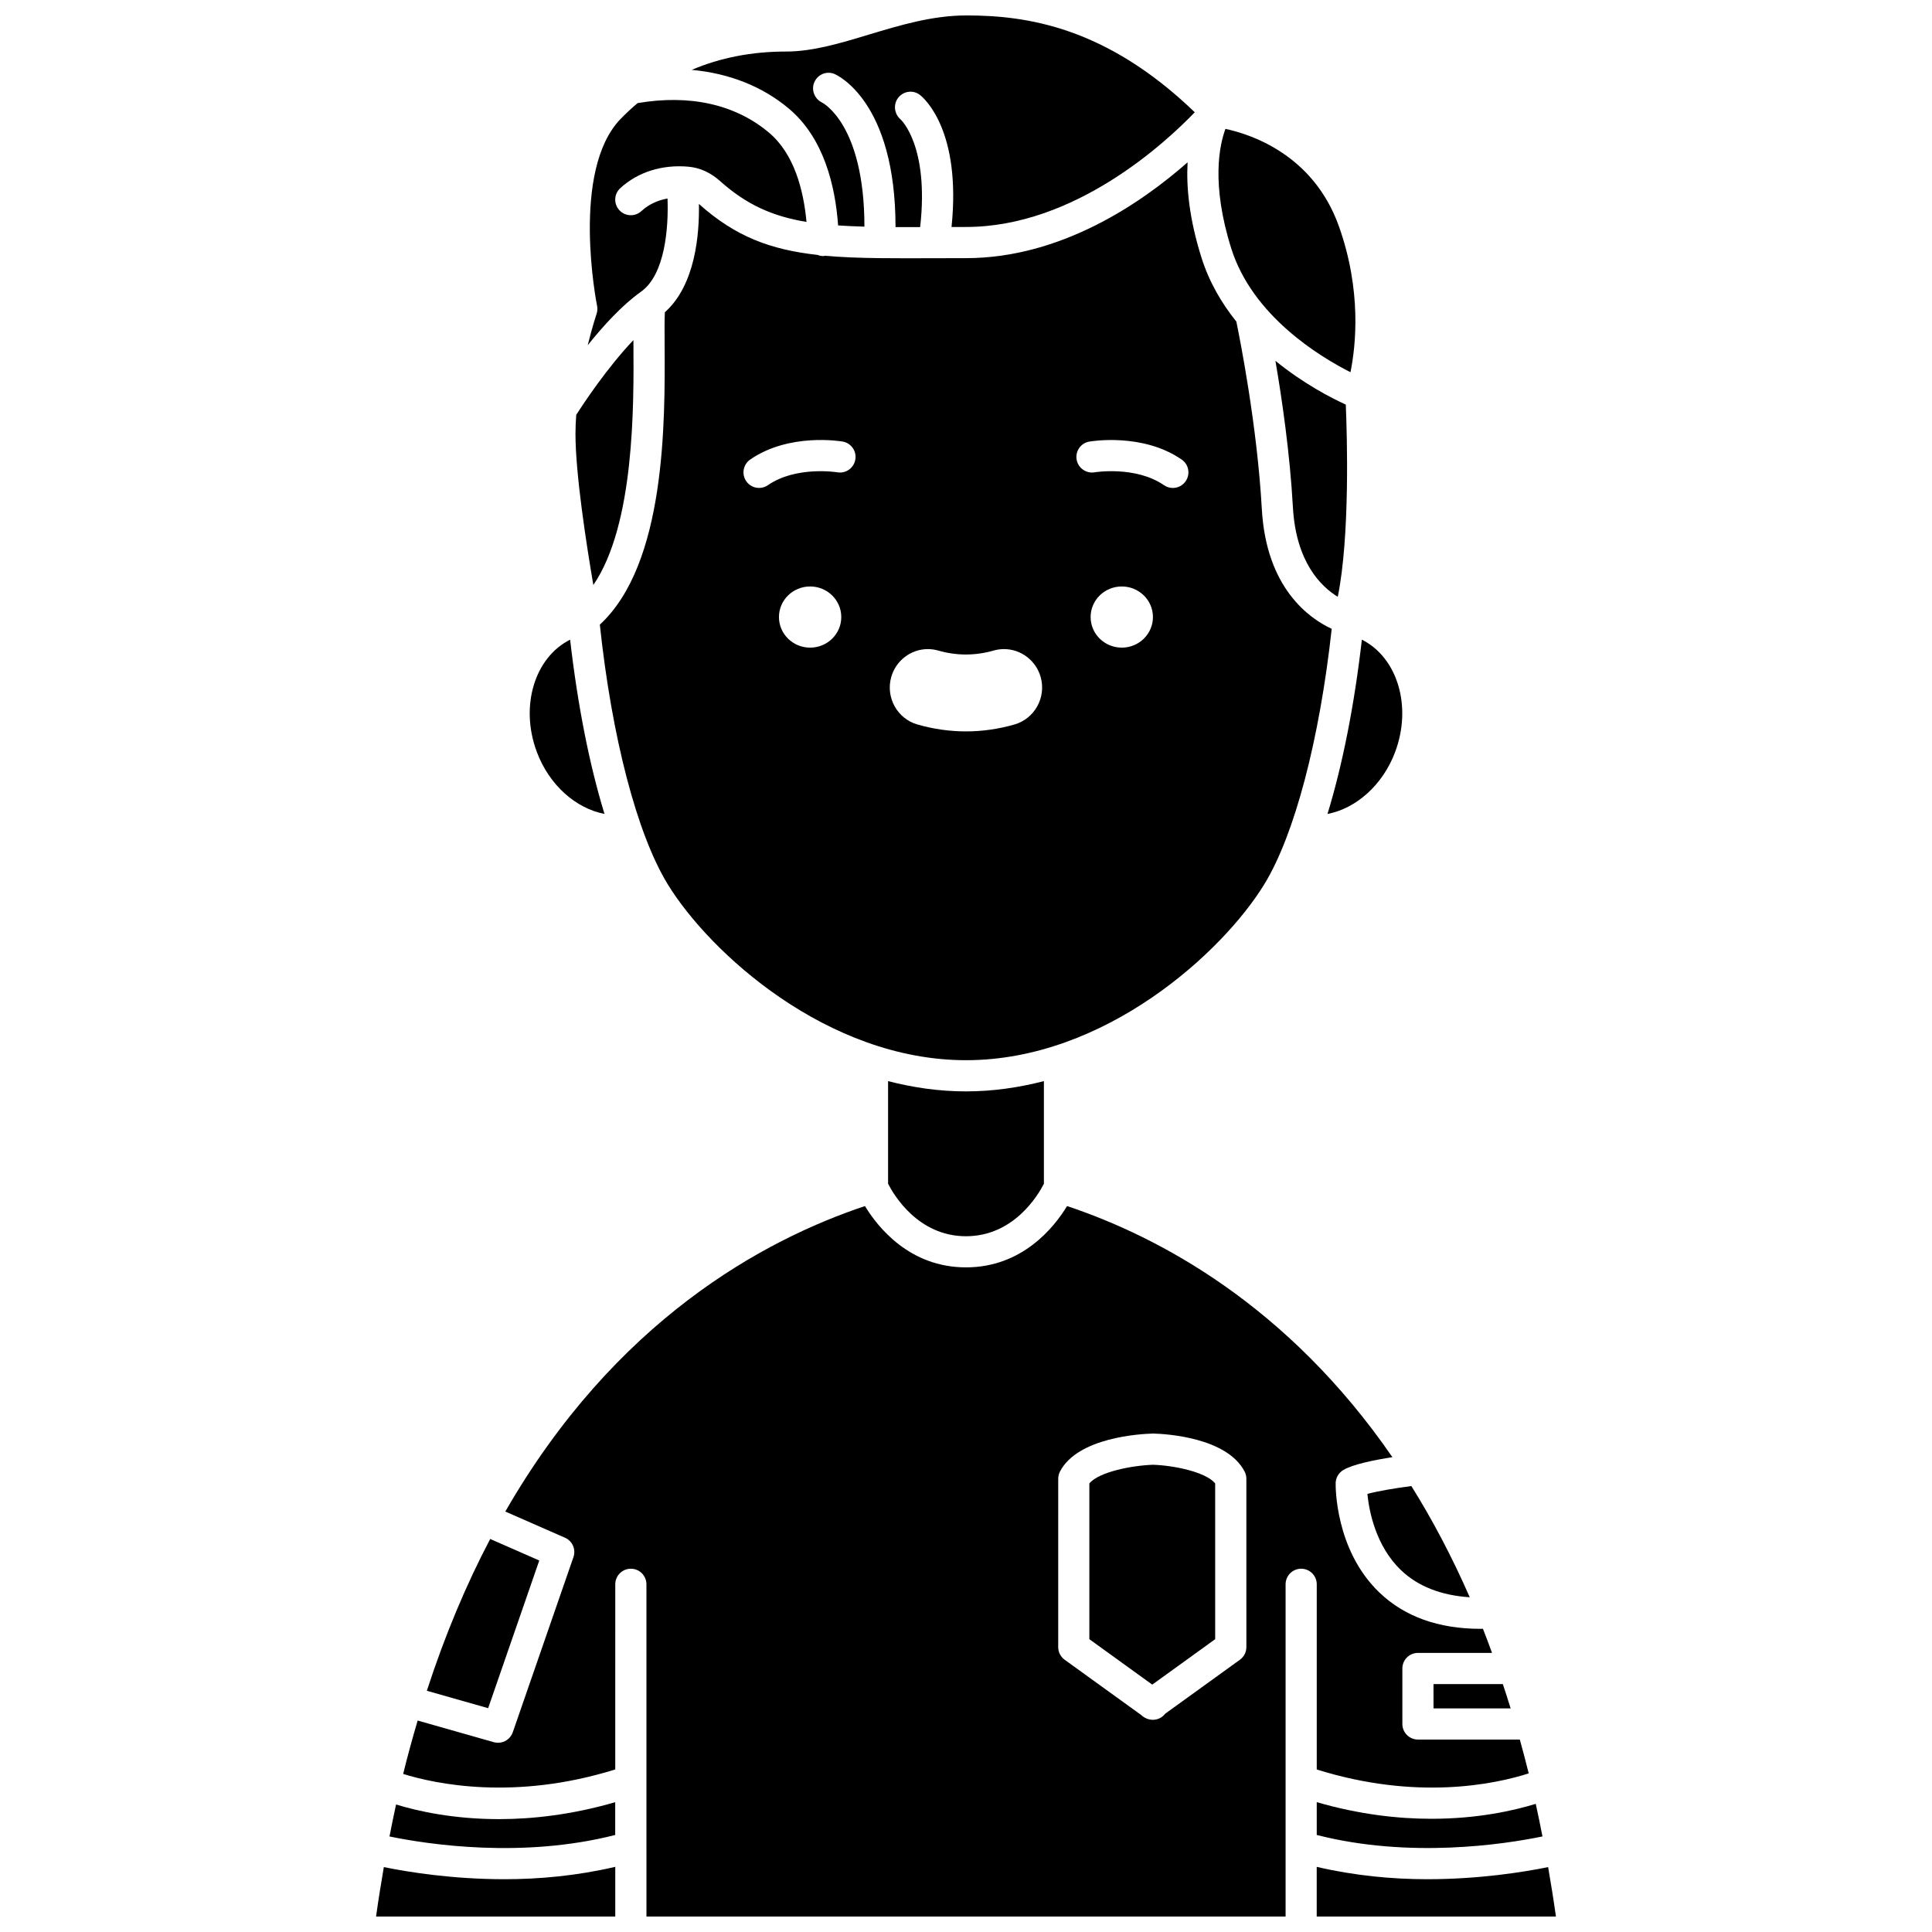 <?xml version="1.0" encoding="UTF-8"?>
<!-- Uploaded to: SVG Repo, www.svgrepo.com, Generator: SVG Repo Mixer Tools -->
<svg width="800px" height="800px" version="1.1" viewBox="144 144 512 512" xmlns="http://www.w3.org/2000/svg">
 <defs>
  <clipPath id="d">
   <path d="m327 148.09h134v56.906h-134z"/>
  </clipPath>
  <clipPath id="c">
   <path d="m243 638h65v13.902h-65z"/>
  </clipPath>
  <clipPath id="b">
   <path d="m492 638h65v13.902h-65z"/>
  </clipPath>
  <clipPath id="a">
   <path d="m250 463h300v188.9h-300z"/>
  </clipPath>
 </defs>
 <path d="m492.95 621.59v8.695c24.609 6.285 49.574 2.5 59.82 0.391-0.57-2.918-1.156-5.816-1.781-8.641-5.867 1.805-15.43 3.961-27.625 3.961-8.883 0.004-19.16-1.152-30.414-4.406z"/>
 <path d="m458.73 187.01c-12.113 10.668-33.391 25.402-58.727 25.402l-8.52 0.02h-0.004-0.129c-5.141 0.02-9.82 0.027-14.176-0.023-0.004 0-0.012 0.004-0.016 0.004h-0.16c-0.004 0-0.008-0.004-0.012-0.004-5.246-0.066-9.996-0.234-14.348-0.633-0.125 0.012-0.23 0.078-0.359 0.082h-0.098c-0.535 0-1.051-0.117-1.52-0.301-12.414-1.379-21.762-4.84-31.391-13.465-0.016-0.012-0.039-0.027-0.051-0.043 0.156 8.078-0.957 21.527-9.023 28.699-0.105 1.902-0.086 5.297-0.066 8.625 0.129 20.508 0.305 58.039-17.168 74.164 3.176 29.883 9.852 55.492 17.977 68.777 11.031 18.039 42.246 46.652 79.066 46.652 36.82 0 68.039-28.617 79.066-46.652 8.016-13.105 14.617-38.254 17.848-67.668-5.93-2.75-17.352-10.738-18.523-31.777-1.23-22.004-5.777-44.934-6.75-49.645-3.871-4.832-7.195-10.449-9.238-16.941-3.312-10.492-4.043-18.875-3.68-25.273zm-100.04 128.62c-4.562 0-8.258-3.629-8.258-8.105 0-4.477 3.695-8.105 8.258-8.105s8.258 3.629 8.258 8.105c0.004 4.473-3.691 8.105-8.258 8.105zm7.211-46.465c-0.195-0.027-10.938-1.734-18.398 3.414-0.715 0.496-1.531 0.73-2.34 0.73-1.309 0-2.602-0.621-3.398-1.781-1.297-1.879-0.828-4.449 1.051-5.75 10.297-7.109 23.91-4.859 24.492-4.762 2.246 0.387 3.75 2.523 3.363 4.773-0.391 2.25-2.527 3.773-4.769 3.375zm46.926 66.84c-4.242 1.211-8.562 1.824-12.844 1.824s-8.602-0.617-12.844-1.828c-5.352-1.527-8.473-7.168-6.957-12.57 1.223-4.363 5.211-7.414 9.707-7.414 0.934 0 1.863 0.133 2.762 0.391 2.434 0.695 4.894 1.043 7.328 1.043 2.438 0 4.906-0.355 7.352-1.051 0.891-0.258 1.809-0.383 2.742-0.383 4.504 0 8.504 3.051 9.719 7.426 1.512 5.402-1.613 11.027-6.965 12.562zm28.457-20.375c-4.562 0-8.258-3.629-8.258-8.105 0-4.477 3.695-8.105 8.258-8.105s8.258 3.629 8.258 8.105c0 4.473-3.695 8.105-8.258 8.105zm16.926-44.098c-0.797 1.16-2.09 1.781-3.398 1.781-0.809 0-1.633-0.238-2.34-0.73-7.488-5.176-18.289-3.438-18.398-3.414-2.195 0.383-4.379-1.129-4.758-3.379-0.383-2.242 1.117-4.375 3.356-4.762 0.582-0.102 14.199-2.356 24.492 4.762 1.879 1.293 2.344 3.867 1.047 5.742z"/>
 <path d="m379.35 430.51v27.191c1.484 2.91 7.918 13.914 20.648 13.914 12.707 0 19.148-10.965 20.648-13.91v-27.199c-6.633 1.711-13.535 2.723-20.648 2.723-7.109 0.004-14.012-1.008-20.648-2.719z"/>
 <g clip-path="url(#d)">
  <path d="m366.11 203.74c2.195 0.148 4.508 0.258 6.973 0.32-0.012-27.176-11.098-32.816-11.211-32.875-2.023-0.957-2.965-3.383-2.051-5.43 0.914-2.047 3.242-3.016 5.312-2.156 0.691 0.285 16.191 7.227 16.191 40.582 2.074 0.008 4.266 0.004 6.527 0 2.434-21.609-5.144-28.512-5.227-28.582-1.691-1.465-1.949-4.051-0.52-5.781 1.43-1.73 3.926-2.031 5.699-0.652 1.188 0.938 10.988 9.508 8.363 34.992l3.844-0.008c28.836 0 52.938-22.402 60.613-30.398-23.52-22.668-44.609-25.66-60.508-25.66-9.027 0-17.582 2.582-25.859 5.078-7.648 2.309-14.871 4.488-21.961 4.488-9.113 0-17.449 1.652-24.988 4.859 9.832 0.891 18.684 4.336 25.746 10.262 9.285 7.793 12.301 20.477 13.055 30.961z"/>
 </g>
 <path d="m501.89 242.64c1.422-7.004 3.008-21.602-3.062-38.664-6.828-19.199-23.723-24.488-30.074-25.816-1.57 4.234-3.848 14.543 1.531 31.645 5.621 17.883 23.375 28.672 31.605 32.836z"/>
 <path d="m513.73 343.28c4.555-12.16 0.559-25.066-8.82-29.762-2.016 17.52-5.156 33.293-9.113 46.188 7.594-1.453 14.648-7.66 17.934-16.426z"/>
 <path d="m523.89 596.75h20.445c-0.668-2.184-1.359-4.328-2.062-6.445h-18.379l0.004 6.445z"/>
 <path d="m299.75 235.49c4.195-5.242 9.18-10.68 14.129-14.188 6.406-4.543 7.316-17.09 7.019-24.691-2.324 0.414-4.777 1.367-6.934 3.34-1.684 1.543-4.289 1.43-5.836-0.258-1.539-1.68-1.43-4.293 0.258-5.836 4.672-4.273 11.078-6.293 18.035-5.684 3.012 0.262 5.898 1.566 8.355 3.766 7.039 6.309 13.973 9.383 22.957 10.875-0.785-8.457-3.258-18.059-9.98-23.695-8.914-7.473-20.941-10.152-34.785-7.797-1.535 1.293-3.023 2.676-4.457 4.148-13.406 13.766-6.356 49.219-6.281 49.574 0.148 0.719 0.098 1.461-0.133 2.156-0.031 0.074-1.129 3.356-2.348 8.289z"/>
 <path d="m482 239.62c1.719 10 3.836 24.445 4.633 38.789 0.816 14.637 7.5 21.07 11.891 23.75 3.258-16.074 2.469-42.734 2.125-50.934-3.746-1.711-11.145-5.484-18.648-11.605z"/>
 <path d="m515.27 560.1c4.508 4.316 10.66 6.703 18.227 7.191-4.754-10.859-9.957-20.645-15.473-29.473-4.359 0.562-8.945 1.355-11.656 2.082 0.453 4.516 2.188 13.766 8.902 20.199z"/>
 <path d="m432.69 537.11v41.289l16.672 12.043 16.672-12.043-0.004-41.293c-2.59-3.078-11.035-4.746-16.43-4.93-5.578 0.18-14.293 1.855-16.91 4.934z"/>
 <g clip-path="url(#c)">
  <path d="m245.72 638.8c-0.742 4.312-1.445 8.676-2.059 13.098h63.391v-13.168c-10.09 2.363-20.152 3.281-29.285 3.281-13.871 0.004-25.582-1.895-32.047-3.211z"/>
 </g>
 <path d="m248.96 622.21c-0.609 2.769-1.18 5.613-1.742 8.473 10.234 2.109 35.188 5.894 59.82-0.395v-8.688c-11.434 3.316-21.836 4.488-30.789 4.488-12.059 0-21.488-2.102-27.289-3.879z"/>
 <g clip-path="url(#b)">
  <path d="m554.27 638.8c-6.469 1.312-18.191 3.211-32.062 3.211-9.133 0-19.191-0.922-29.266-3.277v13.164h63.395c-0.621-4.43-1.324-8.797-2.066-13.098z"/>
 </g>
 <g clip-path="url(#a)">
  <path d="m492.95 612.93c26.363 8.254 47.004 3.969 56.176 1.039-0.75-3.055-1.543-6.035-2.359-8.969h-26.996c-2.285 0-4.129-1.852-4.129-4.129v-14.707c0-2.281 1.848-4.129 4.129-4.129h19.633c-0.793-2.156-1.586-4.312-2.41-6.394-0.199 0-0.41 0.016-0.605 0.016-11.18 0-20.211-3.246-26.883-9.668-11.758-11.312-11.555-28.234-11.543-28.949 0.027-1.406 0.777-2.703 1.977-3.441 2.512-1.535 8.254-2.688 13.062-3.434-27.781-40.328-61.957-58.453-86.219-66.547-3.406 5.606-11.848 16.246-26.781 16.246-14.938 0-23.375-10.637-26.781-16.246-26.984 9.004-66.242 30.383-95.309 80.957l15.812 6.934c1.973 0.863 2.949 3.098 2.246 5.133l-16.082 46.43c-0.59 1.703-2.184 2.777-3.902 2.777-0.371 0-0.754-0.051-1.129-0.156l-20.172-5.734c-1.352 4.578-2.648 9.273-3.844 14.152 8.543 2.656 29.566 7.144 56.207-1.195l0.004-49.059c0-2.281 1.848-4.129 4.129-4.129 2.285 0 4.129 1.852 4.129 4.129l0.004 88.043h169.38v-88.043c0-2.281 1.848-4.129 4.129-4.129 2.285 0 4.129 1.852 4.129 4.129v49.074zm-18.648-32.43c0 1.324-0.637 2.574-1.711 3.348l-19.777 14.281c-0.77 1.008-1.973 1.637-3.293 1.637-1.145 0-2.266-0.473-3.074-1.254l-20.301-14.66c-1.074-0.777-1.711-2.019-1.711-3.348l0.004-44.625c0-0.66 0.156-1.312 0.461-1.898 4.707-9.074 21.312-9.98 24.598-10.07 0.074-0.008 0.148-0.004 0.23 0 3.199 0.09 19.406 1.004 24.109 10.07 0.305 0.586 0.461 1.238 0.461 1.898z"/>
 </g>
 <path d="m286.91 557.55-13.004-5.703c-6.238 11.855-11.91 25.215-16.789 40.223l16.246 4.617z"/>
 <path d="m311.87 235.43c-0.004-0.461-0.004-0.871-0.008-1.301-7.016 7.371-13.336 16.965-15.156 19.812-0.121 1.68-0.199 3.371-0.199 5.043 0 10.66 2.906 29.352 4.734 40.043 10.918-15.949 10.73-47.441 10.629-63.598z"/>
 <path d="m304.2 359.7c-3.961-12.898-7.098-28.668-9.113-46.18-9.375 4.695-13.375 17.598-8.82 29.762 3.285 8.766 10.309 14.953 17.934 16.418z"/>
</svg>
